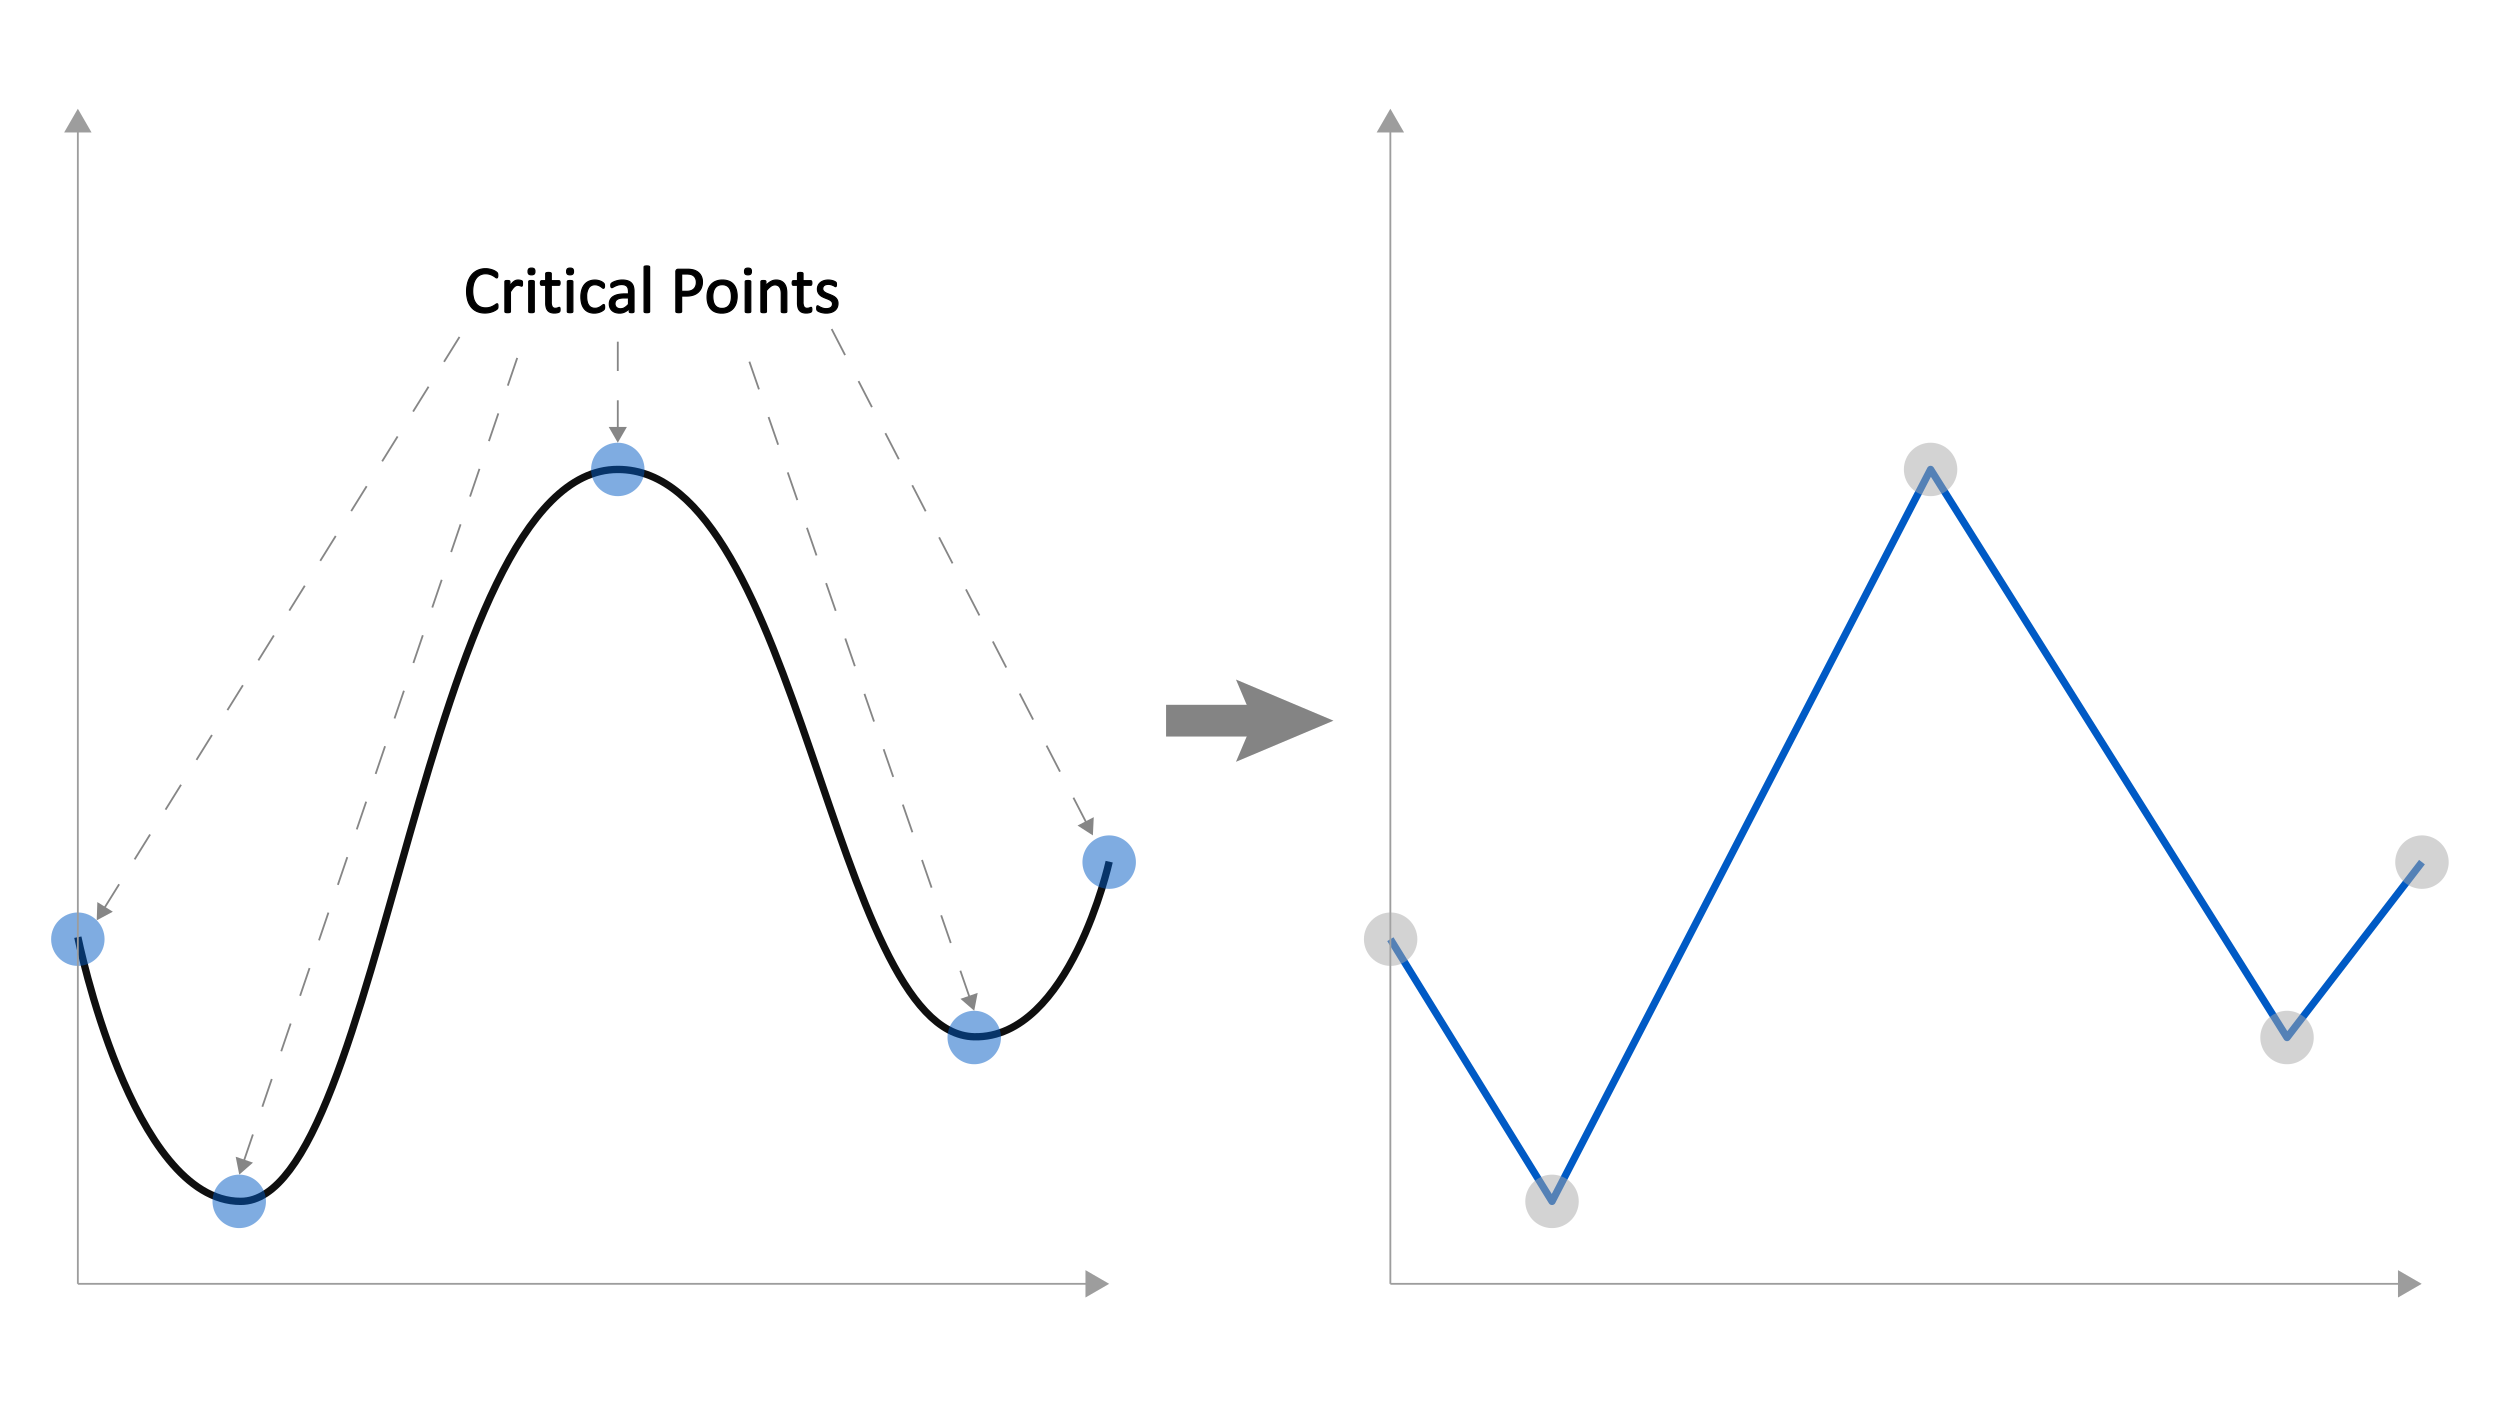 <svg id="Layer_1" data-name="Layer 1" xmlns="http://www.w3.org/2000/svg" viewBox="0 0 1024 576"><defs><style>.cls-1,.cls-2,.cls-3,.cls-6,.cls-9{fill:none;}.cls-1{stroke:#005ac5;}.cls-1,.cls-2,.cls-8{stroke-linejoin:round;}.cls-1,.cls-2{stroke-width:3px;}.cls-2{stroke:#0f0f0f;}.cls-3{stroke:#848484;stroke-width:13px;}.cls-3,.cls-6,.cls-9{stroke-miterlimit:10;}.cls-4{fill:#848484;}.cls-5{fill:#005ac5;}.cls-11,.cls-5{opacity:0.5;}.cls-6{stroke:#9d9d9d;}.cls-6,.cls-9{stroke-width:0.75px;}.cls-7{fill:#9d9d9d;}.cls-8{stroke:#000;stroke-width:0.5px;}.cls-9{stroke:#868686;stroke-dasharray:12 12;}.cls-10{fill:#868686;}.cls-11{fill:#a9a9a9;}</style></defs><polyline class="cls-1" points="569.492 384.694 635.709 492.081 790.767 192.283 936.766 424.966 992.04 353.127"/><path class="cls-2" d="M31.885,383.871s21.877,108.21,66.736,108.21c58.102,0,74.549-299.798,154.439-299.798,74.489,0,87.791,231.163,145.987,232.381,39.125.819,55.273-71.717,55.273-71.717"/><line class="cls-3" x1="477.623" y1="295.189" x2="519.027" y2="295.189"/><polygon class="cls-4" points="506.248 312.039 513.406 295.189 506.248 278.34 546.189 295.189 506.248 312.039"/><circle class="cls-5" cx="31.885" cy="384.695" r="10.945"/><path class="cls-5" d="M97.99,481.136a10.945,10.945,0,1,0,10.945,10.944A10.957,10.957,0,0,0,97.99,481.136Z"/><circle class="cls-5" cx="253.048" cy="192.283" r="10.945"/><path class="cls-5" d="M399.048,414.021a10.945,10.945,0,1,0,10.945,10.945A10.958,10.958,0,0,0,399.048,414.021Z"/><path class="cls-5" d="M454.32,342.182a10.945,10.945,0,1,0,10.945,10.945A10.957,10.957,0,0,0,454.32,342.182Z"/><line class="cls-6" x1="31.885" y1="52.608" x2="31.885" y2="525.856"/><polygon class="cls-7" points="26.275 54.249 31.885 44.535 37.495 54.249 26.275 54.249"/><line class="cls-6" x1="31.885" y1="525.856" x2="446.247" y2="525.856"/><polygon class="cls-7" points="444.606 531.465 454.321 525.856 444.606 520.246 444.606 531.465"/><line class="cls-6" x1="569.492" y1="52.608" x2="569.492" y2="525.856"/><polygon class="cls-7" points="563.882 54.249 569.492 44.535 575.101 54.249 563.882 54.249"/><line class="cls-6" x1="569.492" y1="525.856" x2="983.854" y2="525.856"/><polygon class="cls-7" points="982.213 531.465 991.928 525.856 982.213 520.246 982.213 531.465"/><path class="cls-8" d="M203.956,125.479c0,.146-.005.274-.014.383a1.567,1.567,0,0,1-.048.287.947.947,0,0,1-.089.219,1.2,1.2,0,0,1-.191.232,3.904,3.904,0,0,1-.574.417,6.911,6.911,0,0,1-1.087.547,9.04,9.04,0,0,1-1.49.451,8.585,8.585,0,0,1-1.839.184,8.064,8.064,0,0,1-3.11-.574,6.285,6.285,0,0,1-2.365-1.695,7.728,7.728,0,0,1-1.504-2.768,13.895,13.895,0,0,1,.041-7.718,8.522,8.522,0,0,1,1.593-2.919,6.804,6.804,0,0,1,2.454-1.825,7.778,7.778,0,0,1,3.165-.629,7.651,7.651,0,0,1,1.49.144,9.557,9.557,0,0,1,1.34.362,6.071,6.071,0,0,1,1.094.506,3.69,3.69,0,0,1,.663.472,1.586,1.586,0,0,1,.239.28.921.921,0,0,1,.089.226,2.295,2.295,0,0,1,.055.308,3.754,3.754,0,0,1,.02.424,3.314,3.314,0,0,1-.027.465,1.296,1.296,0,0,1-.083.321.483.483,0,0,1-.13.191.285.285,0,0,1-.186.061,1.018,1.018,0,0,1-.536-.267,8.778,8.778,0,0,0-.887-.588,7.218,7.218,0,0,0-1.319-.588,5.765,5.765,0,0,0-1.862-.267,4.845,4.845,0,0,0-2.151.472,4.538,4.538,0,0,0-1.656,1.388,6.81,6.81,0,0,0-1.065,2.235,12.264,12.264,0,0,0-.014,5.988,6.162,6.162,0,0,0,1.045,2.16,4.356,4.356,0,0,0,1.67,1.312,5.416,5.416,0,0,0,2.24.444,5.946,5.946,0,0,0,1.849-.26,7.219,7.219,0,0,0,1.347-.581,10.588,10.588,0,0,0,.914-.581,1.097,1.097,0,0,1,.563-.26.316.316,0,0,1,.165.041.29.29,0,0,1,.11.157,1.423,1.423,0,0,1,.061.321Q203.956,125.165,203.956,125.479Z"/><path class="cls-8" d="M214.005,116.141c0,.2-.005.369-.014.506a1.234,1.234,0,0,1-.055.321.47.47,0,0,1-.102.178.23.23,0,0,1-.171.062.753.753,0,0,1-.267-.062c-.104-.041-.224-.082-.355-.123s-.28-.08-.444-.116a2.473,2.473,0,0,0-.533-.055,1.734,1.734,0,0,0-.67.137,2.592,2.592,0,0,0-.69.451,5.654,5.654,0,0,0-.759.834q-.397.52-.875,1.272V127.64a.306.306,0,0,1-.055.185.427.427,0,0,1-.178.13,1.28,1.28,0,0,1-.342.082,4.622,4.622,0,0,1-.56.027,4.476,4.476,0,0,1-.547-.027,1.392,1.392,0,0,1-.349-.082.376.376,0,0,1-.178-.13.333.333,0,0,1-.048-.185V115.335a.379.379,0,0,1,.041-.185.366.366,0,0,1,.164-.137.926.926,0,0,1,.314-.082,6.167,6.167,0,0,1,1.005,0,.811.811,0,0,1,.308.082.433.433,0,0,1,.157.137.332.332,0,0,1,.048.185v1.791a9.622,9.622,0,0,1,.95-1.203,5.228,5.228,0,0,1,.841-.731,2.607,2.607,0,0,1,.786-.369,3.078,3.078,0,0,1,.786-.102c.118,0,.253.007.403.02a3.792,3.792,0,0,1,.472.075,3.923,3.923,0,0,1,.444.123.939.939,0,0,1,.28.137.392.392,0,0,1,.109.13.804.804,0,0,1,.048.157,1.764,1.764,0,0,1,.027.28C214.003,115.766,214.005,115.931,214.005,116.141Z"/><path class="cls-8" d="M219.091,111.179a1.487,1.487,0,0,1-.301,1.08,1.615,1.615,0,0,1-1.107.287,1.593,1.593,0,0,1-1.087-.28,1.456,1.456,0,0,1-.294-1.06,1.488,1.488,0,0,1,.301-1.08,1.616,1.616,0,0,1,1.107-.287,1.593,1.593,0,0,1,1.087.28A1.456,1.456,0,0,1,219.091,111.179Zm-.26,16.461a.307.307,0,0,1-.055.185.428.428,0,0,1-.178.13,1.28,1.28,0,0,1-.342.082,4.622,4.622,0,0,1-.56.027,4.476,4.476,0,0,1-.547-.027,1.392,1.392,0,0,1-.349-.082.377.377,0,0,1-.178-.13.333.333,0,0,1-.048-.185V115.335a.344.344,0,0,1,.048-.178.354.354,0,0,1,.178-.137,1.387,1.387,0,0,1,.349-.082,4.476,4.476,0,0,1,.547-.027,4.622,4.622,0,0,1,.56.027,1.276,1.276,0,0,1,.342.082.398.398,0,0,1,.178.137.318.318,0,0,1,.055.178Z"/><path class="cls-8" d="M229.399,126.737a2.88,2.88,0,0,1-.055.629.7.7,0,0,1-.164.342,1.068,1.068,0,0,1-.328.205,2.709,2.709,0,0,1-.499.157q-.28.061-.595.102a4.866,4.866,0,0,1-.629.041,4.734,4.734,0,0,1-1.641-.253,2.655,2.655,0,0,1-1.121-.766,3.145,3.145,0,0,1-.636-1.299,7.66,7.66,0,0,1-.198-1.853v-7.191h-1.723a.37.37,0,0,1-.328-.219,1.526,1.526,0,0,1-.123-.711,2.401,2.401,0,0,1,.034-.438,1.257,1.257,0,0,1,.089-.294.343.343,0,0,1,.144-.164.408.408,0,0,1,.198-.048h1.709v-2.926a.345.345,0,0,1,.048-.178.391.391,0,0,1,.178-.143,1.186,1.186,0,0,1,.349-.089,4.476,4.476,0,0,1,.547-.027,4.622,4.622,0,0,1,.56.027,1.096,1.096,0,0,1,.342.089.445.445,0,0,1,.178.143.318.318,0,0,1,.055.178v2.926h3.158a.369.369,0,0,1,.191.048.402.402,0,0,1,.144.164.943.943,0,0,1,.089.294,2.909,2.909,0,0,1,.027.438,1.526,1.526,0,0,1-.123.711.37.37,0,0,1-.328.219H225.79v6.863a3.906,3.906,0,0,0,.376,1.921,1.423,1.423,0,0,0,1.347.649,2.317,2.317,0,0,0,.56-.061c.164-.041.31-.084.438-.13s.237-.089.328-.13a.607.607,0,0,1,.246-.061.265.265,0,0,1,.13.034.225.225,0,0,1,.096.13,1.63,1.63,0,0,1,.062.26A2.53,2.53,0,0,1,229.399,126.737Z"/><path class="cls-8" d="M234.895,111.179a1.487,1.487,0,0,1-.301,1.08,1.615,1.615,0,0,1-1.107.287,1.593,1.593,0,0,1-1.087-.28,1.456,1.456,0,0,1-.294-1.06,1.487,1.487,0,0,1,.301-1.08,1.615,1.615,0,0,1,1.107-.287,1.593,1.593,0,0,1,1.087.28A1.456,1.456,0,0,1,234.895,111.179Zm-.26,16.461a.306.306,0,0,1-.055.185.428.428,0,0,1-.178.13,1.28,1.28,0,0,1-.342.082,4.622,4.622,0,0,1-.56.027,4.476,4.476,0,0,1-.547-.027,1.392,1.392,0,0,1-.349-.082.377.377,0,0,1-.178-.13.333.333,0,0,1-.048-.185V115.335a.344.344,0,0,1,.048-.178.354.354,0,0,1,.178-.137,1.387,1.387,0,0,1,.349-.082,4.476,4.476,0,0,1,.547-.027,4.622,4.622,0,0,1,.56.027,1.276,1.276,0,0,1,.342.082.398.398,0,0,1,.178.137.318.318,0,0,1,.055.178Z"/><path class="cls-8" d="M247.651,125.766c0,.155-.005.289-.014.403a1.433,1.433,0,0,1-.048.287,1.044,1.044,0,0,1-.082.205,1.342,1.342,0,0,1-.219.26,3.391,3.391,0,0,1-.581.424,5.556,5.556,0,0,1-.923.451,6.961,6.961,0,0,1-1.114.321,6.196,6.196,0,0,1-1.244.123,5.941,5.941,0,0,1-2.352-.438,4.438,4.438,0,0,1-1.716-1.278,5.811,5.811,0,0,1-1.053-2.064,9.977,9.977,0,0,1-.362-2.823,9.747,9.747,0,0,1,.444-3.124,5.893,5.893,0,0,1,1.217-2.14,4.804,4.804,0,0,1,1.818-1.237,6.24,6.24,0,0,1,2.263-.403,5.858,5.858,0,0,1,1.142.109,6.301,6.301,0,0,1,1.019.287,4.474,4.474,0,0,1,.827.41,3.326,3.326,0,0,1,.526.397,1.786,1.786,0,0,1,.226.26.926.926,0,0,1,.102.226,1.332,1.332,0,0,1,.055.294c.009.109.014.246.014.41a1.601,1.601,0,0,1-.123.745.353.353,0,0,1-.301.212.779.779,0,0,1-.472-.226,7.583,7.583,0,0,0-.677-.499,5.113,5.113,0,0,0-.991-.499,3.793,3.793,0,0,0-1.374-.226,2.852,2.852,0,0,0-2.495,1.251,6.343,6.343,0,0,0-.868,3.63,8.588,8.588,0,0,0,.226,2.085,4.311,4.311,0,0,0,.663,1.497,2.736,2.736,0,0,0,1.073.895,3.428,3.428,0,0,0,1.456.294,3.518,3.518,0,0,0,1.367-.246,5.73,5.73,0,0,0,1.018-.54q.431-.294.725-.533a.862.862,0,0,1,.458-.239.257.257,0,0,1,.164.055.411.411,0,0,1,.116.184,1.368,1.368,0,0,1,.068.328A4.677,4.677,0,0,1,247.651,125.766Z"/><path class="cls-8" d="M259.683,127.653a.287.287,0,0,1-.109.246.766.766,0,0,1-.301.123,2.867,2.867,0,0,1-.561.041,3.111,3.111,0,0,1-.567-.041.669.669,0,0,1-.308-.123.307.307,0,0,1-.096-.246v-1.23a6.08,6.08,0,0,1-1.798,1.34,4.763,4.763,0,0,1-2.099.479,5.707,5.707,0,0,1-1.757-.253,3.799,3.799,0,0,1-1.34-.731,3.284,3.284,0,0,1-.861-1.176,3.89,3.89,0,0,1-.308-1.586,3.674,3.674,0,0,1,.424-1.805,3.52,3.52,0,0,1,1.217-1.272,5.992,5.992,0,0,1,1.941-.759,12.038,12.038,0,0,1,2.584-.253H257.44V119.45a4.745,4.745,0,0,0-.15-1.258,2.154,2.154,0,0,0-.485-.909,2.089,2.089,0,0,0-.868-.547,4.045,4.045,0,0,0-1.312-.185,5.235,5.235,0,0,0-1.497.198,8,8,0,0,0-1.162.438q-.499.239-.834.438a1.157,1.157,0,0,1-.499.198.339.339,0,0,1-.191-.055.46.46,0,0,1-.143-.164.854.854,0,0,1-.089-.28,2.36,2.36,0,0,1-.027-.376,2.386,2.386,0,0,1,.048-.54.784.784,0,0,1,.232-.376,2.976,2.976,0,0,1,.636-.417,6.998,6.998,0,0,1,1.039-.438,9.519,9.519,0,0,1,1.285-.328,7.64,7.64,0,0,1,1.408-.13,7.401,7.401,0,0,1,2.256.301,3.64,3.64,0,0,1,1.504.882,3.414,3.414,0,0,1,.834,1.442,6.997,6.997,0,0,1,.26,2.01ZM257.44,122.034h-1.928a7.289,7.289,0,0,0-1.613.157,3.315,3.315,0,0,0-1.135.465,1.926,1.926,0,0,0-.663.738,2.212,2.212,0,0,0-.212.991,1.986,1.986,0,0,0,.608,1.524,2.401,2.401,0,0,0,1.702.567,3.165,3.165,0,0,0,1.647-.451,7.084,7.084,0,0,0,1.593-1.381Z"/><path class="cls-8" d="M266.081,127.64a.307.307,0,0,1-.055.185.428.428,0,0,1-.178.13,1.28,1.28,0,0,1-.342.082,4.622,4.622,0,0,1-.56.027,4.476,4.476,0,0,1-.547-.027,1.392,1.392,0,0,1-.349-.082.377.377,0,0,1-.178-.13.333.333,0,0,1-.048-.185V109.374a.369.369,0,0,1,.048-.191.354.354,0,0,1,.178-.137,1.387,1.387,0,0,1,.349-.082,4.476,4.476,0,0,1,.547-.027,4.622,4.622,0,0,1,.56.027,1.276,1.276,0,0,1,.342.082.398.398,0,0,1,.178.137.339.339,0,0,1,.055.191Z"/><path class="cls-8" d="M287.71,115.472a6.246,6.246,0,0,1-.438,2.393,5.058,5.058,0,0,1-1.251,1.818,5.606,5.606,0,0,1-1.996,1.162,8.645,8.645,0,0,1-2.823.41h-2.01v6.371a.31.31,0,0,1-.061.191.408.408,0,0,1-.191.13,1.841,1.841,0,0,1-.355.082,4.724,4.724,0,0,1-1.135,0,2.003,2.003,0,0,1-.362-.082.367.367,0,0,1-.191-.13.339.339,0,0,1-.055-.191V111.302a.949.949,0,0,1,.287-.779.993.993,0,0,1,.643-.232h3.787q.574,0,1.101.048a10.447,10.447,0,0,1,1.244.205,5.119,5.119,0,0,1,1.463.588,4.626,4.626,0,0,1,1.265,1.06,4.538,4.538,0,0,1,.8,1.456A5.672,5.672,0,0,1,287.71,115.472Zm-2.475.191a3.675,3.675,0,0,0-.403-1.805,2.804,2.804,0,0,0-.998-1.08,3.349,3.349,0,0,0-1.23-.451,8.345,8.345,0,0,0-1.237-.096h-2.174v7.096h2.119a4.927,4.927,0,0,0,1.77-.273,3.333,3.333,0,0,0,1.183-.759,3.172,3.172,0,0,0,.725-1.162A4.273,4.273,0,0,0,285.235,115.663Z"/><path class="cls-8" d="M301.929,121.35a9.201,9.201,0,0,1-.397,2.769A6.108,6.108,0,0,1,300.35,126.3a5.368,5.368,0,0,1-1.969,1.429,6.84,6.84,0,0,1-2.741.513,7.098,7.098,0,0,1-2.646-.451,4.831,4.831,0,0,1-1.88-1.312,5.566,5.566,0,0,1-1.121-2.092,9.704,9.704,0,0,1-.369-2.789,9.362,9.362,0,0,1,.39-2.768,6.02,6.02,0,0,1,1.176-2.181,5.305,5.305,0,0,1,1.962-1.422,6.917,6.917,0,0,1,2.748-.506,7.098,7.098,0,0,1,2.646.451,4.829,4.829,0,0,1,1.88,1.312,5.645,5.645,0,0,1,1.128,2.092A9.475,9.475,0,0,1,301.929,121.35Zm-2.338.15a9.2,9.2,0,0,0-.186-1.887,4.646,4.646,0,0,0-.613-1.559,3.051,3.051,0,0,0-1.159-1.06,3.841,3.841,0,0,0-1.821-.39,3.893,3.893,0,0,0-1.731.355,3.191,3.191,0,0,0-1.193,1.005,4.499,4.499,0,0,0-.696,1.538,7.83,7.83,0,0,0-.228,1.941,9.197,9.197,0,0,0,.186,1.9,4.487,4.487,0,0,0,.62,1.552,3.121,3.121,0,0,0,1.166,1.053,3.84,3.84,0,0,0,1.821.39,3.904,3.904,0,0,0,1.725-.355,3.182,3.182,0,0,0,1.199-.998,4.333,4.333,0,0,0,.69-1.531A8.092,8.092,0,0,0,299.591,121.501Z"/><path class="cls-8" d="M307.767,111.179a1.487,1.487,0,0,1-.301,1.08,1.615,1.615,0,0,1-1.107.287,1.593,1.593,0,0,1-1.087-.28,1.456,1.456,0,0,1-.294-1.06,1.487,1.487,0,0,1,.301-1.08,1.615,1.615,0,0,1,1.107-.287,1.593,1.593,0,0,1,1.087.28A1.456,1.456,0,0,1,307.767,111.179Zm-.26,16.461a.306.306,0,0,1-.055.185.427.427,0,0,1-.178.13,1.28,1.28,0,0,1-.342.082,4.622,4.622,0,0,1-.56.027,4.476,4.476,0,0,1-.547-.027,1.392,1.392,0,0,1-.349-.082.376.376,0,0,1-.178-.13.333.333,0,0,1-.048-.185V115.335a.344.344,0,0,1,.048-.178.354.354,0,0,1,.178-.137,1.387,1.387,0,0,1,.349-.082,4.476,4.476,0,0,1,.547-.027,4.622,4.622,0,0,1,.56.027,1.276,1.276,0,0,1,.342.082.398.398,0,0,1,.178.137.317.317,0,0,1,.055.178Z"/><path class="cls-8" d="M322.272,127.64a.307.307,0,0,1-.055.185.428.428,0,0,1-.178.13,1.279,1.279,0,0,1-.342.082,4.475,4.475,0,0,1-.547.027,4.622,4.622,0,0,1-.561-.027,1.281,1.281,0,0,1-.342-.082.427.427,0,0,1-.178-.13.307.307,0,0,1-.055-.185v-7.205a7.082,7.082,0,0,0-.164-1.695,3.493,3.493,0,0,0-.478-1.107,2.076,2.076,0,0,0-.814-.711,2.581,2.581,0,0,0-1.155-.246,2.914,2.914,0,0,0-1.695.602,9.203,9.203,0,0,0-1.777,1.764v8.6a.306.306,0,0,1-.055.185.427.427,0,0,1-.178.13,1.28,1.28,0,0,1-.342.082,4.622,4.622,0,0,1-.56.027,4.476,4.476,0,0,1-.547-.027,1.394,1.394,0,0,1-.349-.082.376.376,0,0,1-.178-.13.333.333,0,0,1-.048-.185V115.335a.379.379,0,0,1,.041-.185.366.366,0,0,1,.164-.137.928.928,0,0,1,.315-.082,6.167,6.167,0,0,1,1.005,0,.812.812,0,0,1,.308.082.434.434,0,0,1,.157.137.333.333,0,0,1,.048.185v1.627a7.566,7.566,0,0,1,2.071-1.702,4.453,4.453,0,0,1,2.085-.54,4.63,4.63,0,0,1,2.071.417,3.735,3.735,0,0,1,1.36,1.114,4.438,4.438,0,0,1,.745,1.634,9.722,9.722,0,0,1,.226,2.249Z"/><path class="cls-8" d="M332.526,126.737a2.886,2.886,0,0,1-.055.629.7.7,0,0,1-.164.342,1.066,1.066,0,0,1-.328.205,2.709,2.709,0,0,1-.499.157q-.28.061-.595.102a4.864,4.864,0,0,1-.629.041,4.734,4.734,0,0,1-1.641-.253,2.655,2.655,0,0,1-1.121-.766,3.144,3.144,0,0,1-.636-1.299,7.654,7.654,0,0,1-.198-1.853v-7.191h-1.723a.37.37,0,0,1-.328-.219,1.525,1.525,0,0,1-.123-.711,2.391,2.391,0,0,1,.034-.438,1.247,1.247,0,0,1,.089-.294.342.342,0,0,1,.143-.164.408.408,0,0,1,.198-.048h1.709v-2.926a.345.345,0,0,1,.048-.178.39.39,0,0,1,.178-.143,1.185,1.185,0,0,1,.349-.089,4.475,4.475,0,0,1,.547-.027,4.622,4.622,0,0,1,.561.027,1.096,1.096,0,0,1,.342.089.444.444,0,0,1,.178.143.318.318,0,0,1,.055.178v2.926h3.158a.369.369,0,0,1,.191.048.402.402,0,0,1,.144.164.94.94,0,0,1,.089.294,2.894,2.894,0,0,1,.027.438,1.525,1.525,0,0,1-.123.711.37.37,0,0,1-.328.219H328.917v6.863a3.906,3.906,0,0,0,.376,1.921,1.423,1.423,0,0,0,1.347.649,2.318,2.318,0,0,0,.561-.061c.164-.041.31-.084.438-.13s.237-.089.328-.13a.607.607,0,0,1,.246-.061.266.266,0,0,1,.13.034.226.226,0,0,1,.096.13,1.62,1.62,0,0,1,.061.26A2.518,2.518,0,0,1,332.526,126.737Z"/><path class="cls-8" d="M343.231,124.29a3.893,3.893,0,0,1-.349,1.682,3.417,3.417,0,0,1-.991,1.244,4.477,4.477,0,0,1-1.531.766,6.966,6.966,0,0,1-1.955.26,7.498,7.498,0,0,1-2.317-.362,5.462,5.462,0,0,1-.8-.328,2.394,2.394,0,0,1-.478-.308.786.786,0,0,1-.219-.383,2.592,2.592,0,0,1-.068-.67,2.894,2.894,0,0,1,.027-.438,1.515,1.515,0,0,1,.068-.287.287.287,0,0,1,.287-.205.974.974,0,0,1,.444.185q.294.184.725.403a6.723,6.723,0,0,0,1.019.403,4.517,4.517,0,0,0,1.353.185,4.058,4.058,0,0,0,1.039-.123,2.522,2.522,0,0,0,.807-.362,1.614,1.614,0,0,0,.526-.608,1.937,1.937,0,0,0,.184-.875,1.416,1.416,0,0,0-.267-.875,2.559,2.559,0,0,0-.704-.629,5.85,5.85,0,0,0-.984-.485q-.546-.212-1.128-.444a11.569,11.569,0,0,1-1.135-.526,4.369,4.369,0,0,1-.991-.718,3.272,3.272,0,0,1-.704-1.012,3.39,3.39,0,0,1-.267-1.408,3.535,3.535,0,0,1,.28-1.388,3.215,3.215,0,0,1,.841-1.162,4.209,4.209,0,0,1,1.401-.8,5.829,5.829,0,0,1,1.962-.301,5.977,5.977,0,0,1,.984.082,6.78,6.78,0,0,1,.889.205,4.249,4.249,0,0,1,.677.267,2.934,2.934,0,0,1,.424.253.756.756,0,0,1,.192.191.588.588,0,0,1,.068.185c.014.068.027.152.041.253a2.799,2.799,0,0,1,.021.369,3.433,3.433,0,0,1-.021.403.997.997,0,0,1-.068.28.364.364,0,0,1-.116.157.255.255,0,0,1-.15.048.754.754,0,0,1-.355-.15,5.013,5.013,0,0,0-.602-.321,6.623,6.623,0,0,0-.868-.321,3.948,3.948,0,0,0-1.142-.15,3.55,3.55,0,0,0-1.012.13,1.945,1.945,0,0,0-.718.369,1.562,1.562,0,0,0-.424.567,1.753,1.753,0,0,0-.144.711,1.441,1.441,0,0,0,.273.895,2.621,2.621,0,0,0,.711.636,5.94,5.94,0,0,0,.998.492q.561.218,1.142.451t1.149.52a4.304,4.304,0,0,1,1.005.697,3.148,3.148,0,0,1,.704.984A3.223,3.223,0,0,1,343.231,124.29Z"/><line class="cls-9" x1="253.048" y1="175.955" x2="253.048" y2="136.463"/><polygon class="cls-10" points="256.788 174.861 253.048 181.338 249.308 174.861 256.788 174.861"/><line class="cls-9" x1="397.286" y1="408.935" x2="303.939" y2="139.456"/><polygon class="cls-10" points="400.461 406.677 399.048 414.021 393.394 409.125 400.461 406.677"/><line class="cls-9" x1="99.725" y1="476.041" x2="214.785" y2="138.002"/><polygon class="cls-10" points="103.617 476.21 97.99 481.137 96.537 473.8 103.617 476.21"/><line class="cls-9" x1="42.463" y1="372.388" x2="192.405" y2="131.267"/><polygon class="cls-10" points="46.216 373.434 39.621 376.959 39.865 369.484 46.216 373.434"/><line class="cls-9" x1="445.178" y1="337.399" x2="339.952" y2="133.441"/><polygon class="cls-10" points="448 334.712 447.646 342.182 441.353 338.141 448 334.712"/><circle class="cls-11" cx="569.604" cy="384.695" r="10.945"/><path class="cls-11" d="M635.709,481.136a10.945,10.945,0,1,0,10.945,10.944A10.957,10.957,0,0,0,635.709,481.136Z"/><circle class="cls-11" cx="790.767" cy="192.283" r="10.945"/><path class="cls-11" d="M936.767,414.021a10.945,10.945,0,1,0,10.945,10.945A10.958,10.958,0,0,0,936.767,414.021Z"/><path class="cls-11" d="M992.039,342.182a10.945,10.945,0,1,0,10.945,10.945A10.957,10.957,0,0,0,992.039,342.182Z"/></svg>